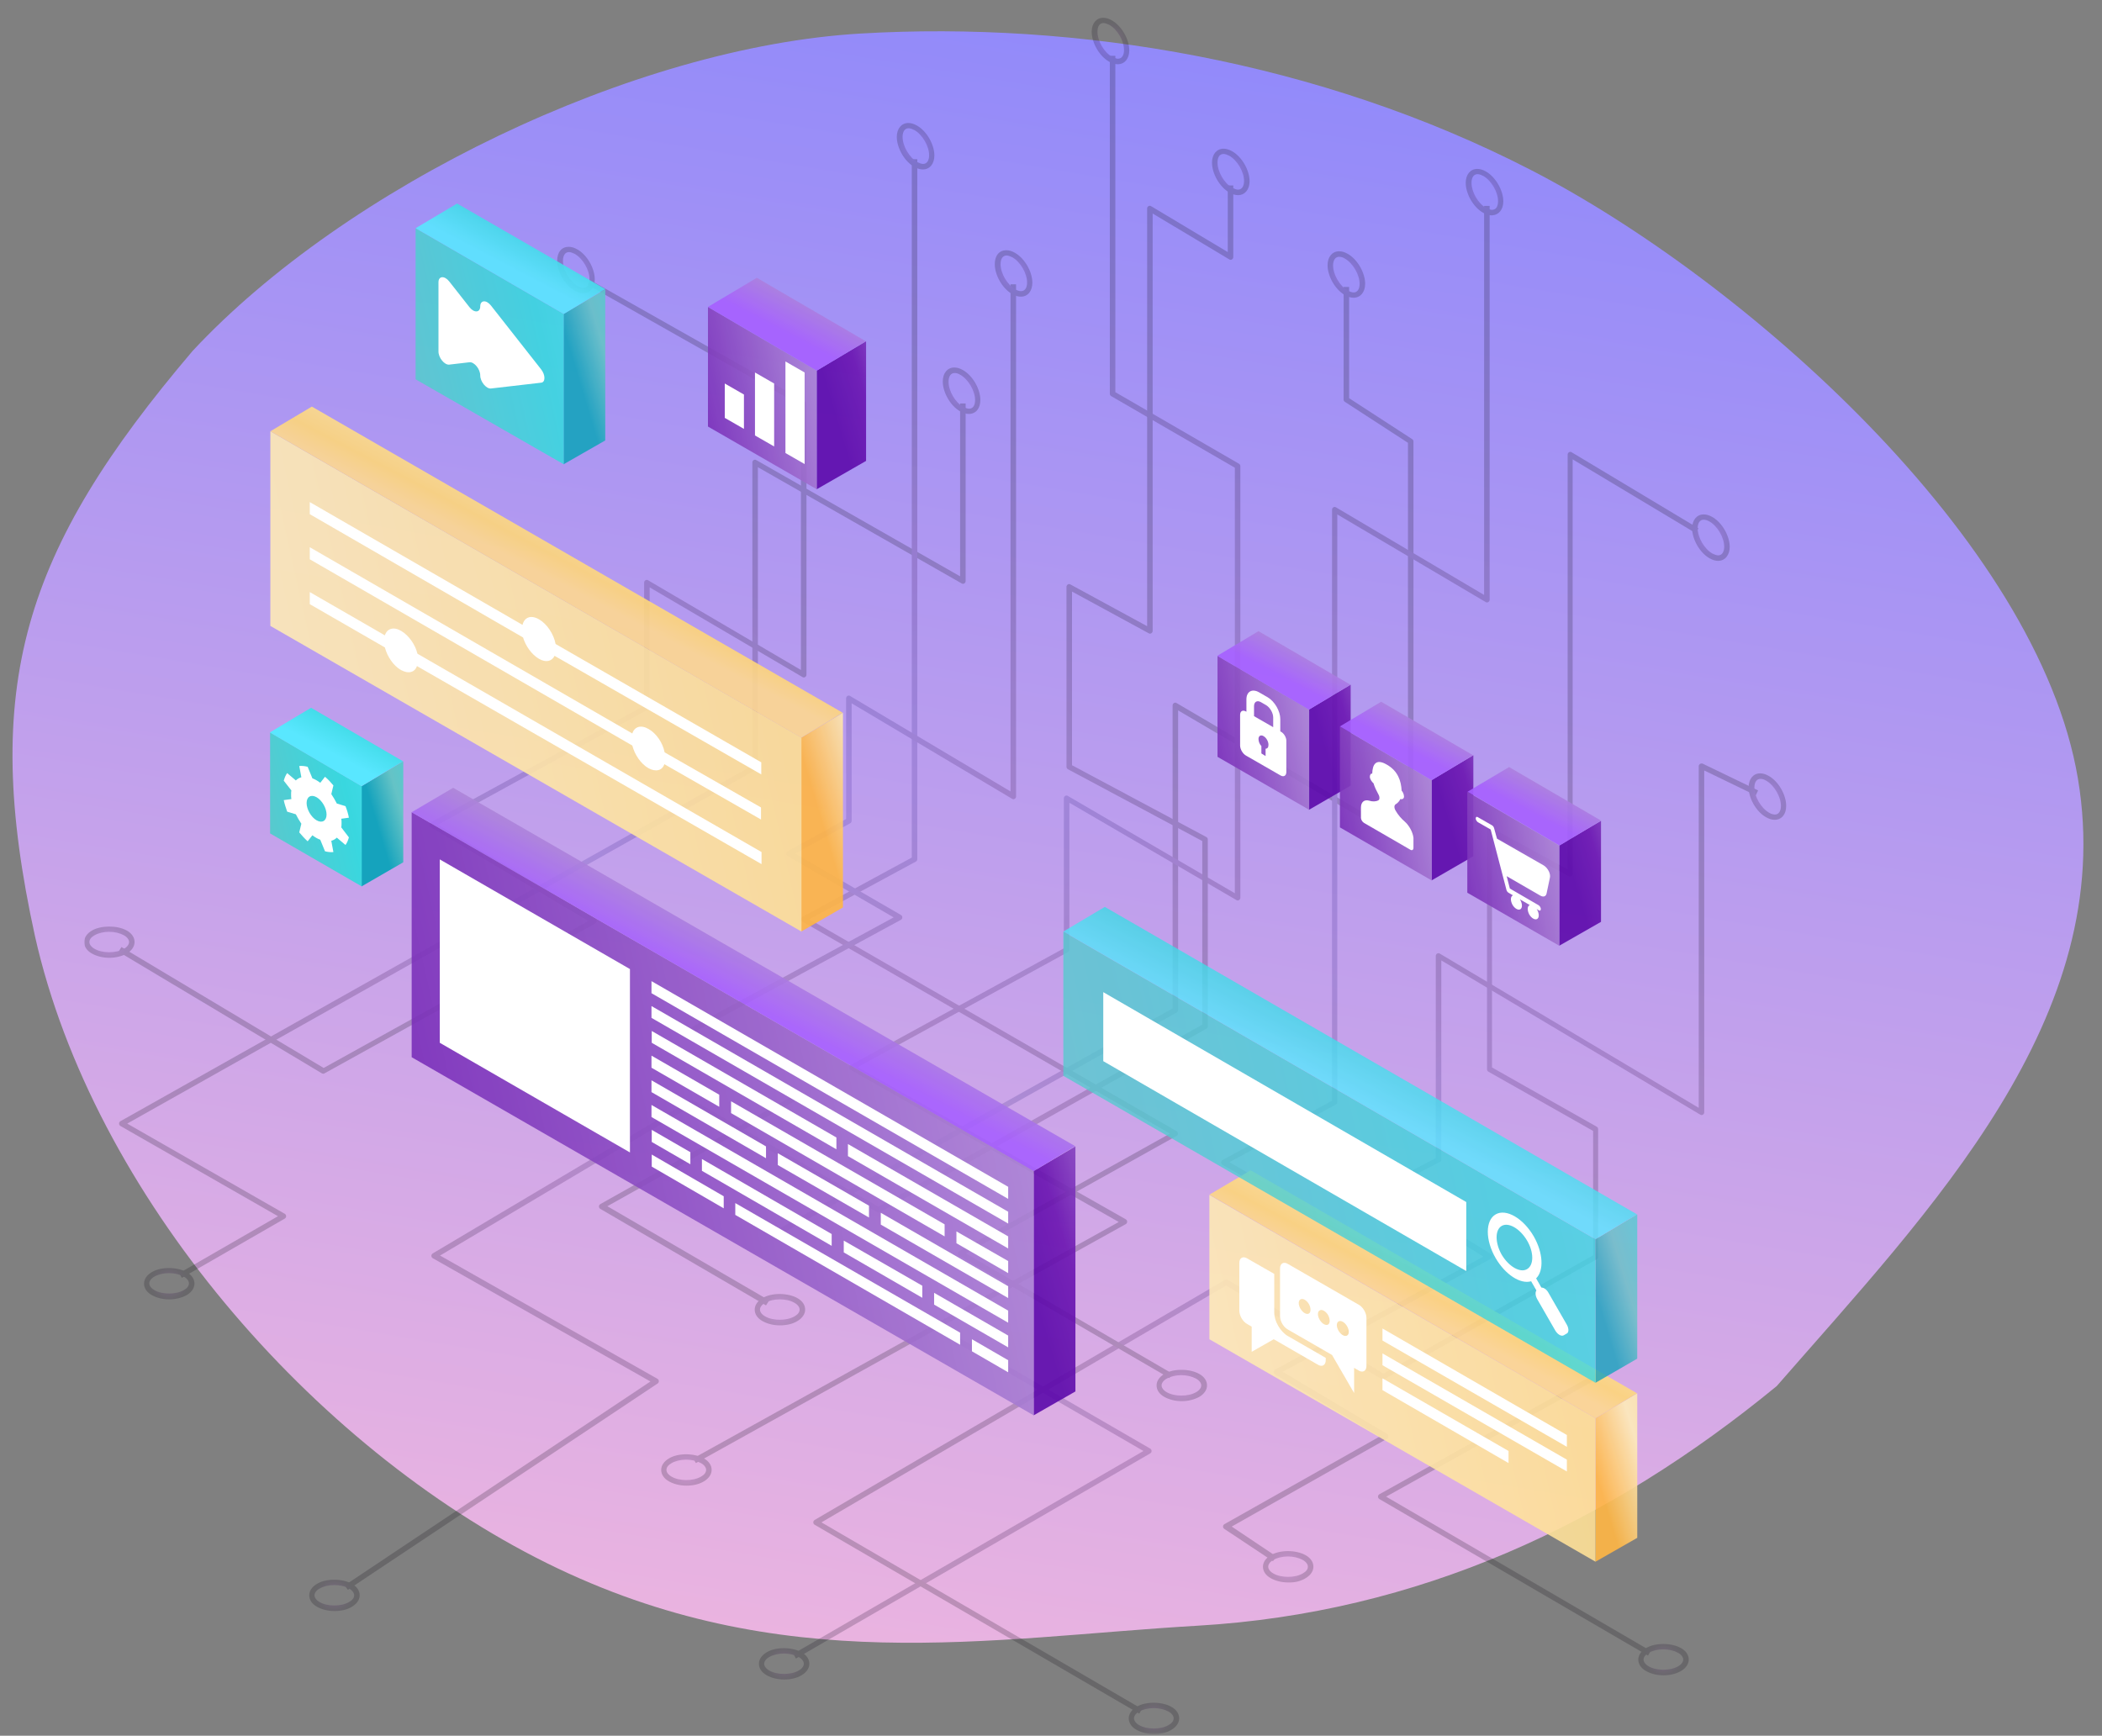 <svg width="827" height="683" viewBox="0 0 827 683" fill="none" xmlns="http://www.w3.org/2000/svg">
<rect x="0" y="0" width="827" height="683" fill="#808080" stroke="none"/>
<g clip-path="url(#clip0_2456_2256)">
<mask id="mask0_2456_2256" style="mask-type:luminance" maskUnits="userSpaceOnUse" x="0" y="0" width="827" height="683">
<path d="M827 0H0V683H827V0Z" fill="white"/>
</mask>
<g mask="url(#mask0_2456_2256)">
<path fill-rule="evenodd" clip-rule="evenodd" d="M75.782 138.087C135.872 73.584 249.062 18.435 338.632 13.193C423.74 8.212 519.105 23.982 602.53 67.009C685.954 110.036 801.752 212.256 817.532 306.401C833.312 400.547 759.259 476.307 699.042 545.393C632.852 599.789 557.852 634.653 471.172 639.703C389.227 644.473 307.269 660.691 215.132 615.068C122.995 569.445 36.64 470.03 13.774 368.437C-7.825 269.93 9.046 216.635 75.782 138.087Z" fill="url(#paint0_linear_2456_2256)"/>
<mask id="mask1_2456_2256" style="mask-type:luminance" maskUnits="userSpaceOnUse" x="33" y="0" width="691" height="699">
<path d="M724 0H33V699H724V0Z" fill="white"/>
</mask>
<g mask="url(#mask1_2456_2256)">
<mask id="mask2_2456_2256" style="mask-type:luminance" maskUnits="userSpaceOnUse" x="33" y="-44" width="671" height="727">
<path d="M703.865 -43.916H33V682.532H703.865V-43.916Z" fill="white"/>
</mask>
<g mask="url(#mask2_2456_2256)">
<g opacity="0.4">
<g opacity="0.5">
<path d="M313.155 652.613L312.121 650.755L449.874 570.957L304.268 486.617C303.958 486.41 303.752 486.1 303.752 485.687C303.752 485.274 303.959 484.965 304.269 484.757L461.346 396.805V277.572C461.346 277.159 461.553 276.85 461.863 276.642C462.016 276.541 462.196 276.487 462.38 276.487C462.564 276.487 462.743 276.541 462.897 276.642L553.94 330.117V174.237L529.138 158.133C528.828 157.927 528.622 157.617 528.622 157.203V112.92H530.792V156.69L555.592 172.794C555.902 173.001 556.109 173.31 556.109 173.724V332.081C556.109 332.493 555.902 332.801 555.592 333.009C555.439 333.11 555.259 333.164 555.075 333.164C554.892 333.164 554.712 333.11 554.559 333.009L463.516 279.535V397.425C463.516 397.838 463.31 398.148 463 398.355L307.06 485.688L452.562 570.028C452.872 570.235 453.079 570.545 453.079 570.958C453.079 571.371 452.872 571.68 452.562 571.888L313.157 652.614L313.155 652.613Z" fill="url(#paint1_radial_2456_2256)"/>
<path d="M448.22 674.292L320.492 599.965C320.182 599.758 319.975 599.449 319.975 599.035C319.975 598.623 320.182 598.313 320.492 598.107L481.91 503.65C482.22 503.443 482.632 503.443 483.046 503.65L544.326 540.504L626.791 493.946V445.014L585.561 421.684C585.251 421.478 585.043 421.168 585.043 420.754V326.61C585.043 326.197 585.25 325.887 585.56 325.68C585.713 325.579 585.893 325.525 586.076 325.525C586.259 325.525 586.439 325.579 586.592 325.68L616.768 342.094V178.884C616.768 178.472 616.974 178.164 617.284 177.956C617.438 177.855 617.617 177.801 617.801 177.801C617.985 177.801 618.164 177.855 618.318 177.956L668.231 207.893L667.095 209.753L618.732 180.743V343.85C618.732 344.263 618.526 344.573 618.216 344.78C618.063 344.881 617.883 344.935 617.699 344.935C617.516 344.935 617.336 344.881 617.183 344.78L587.009 328.366V420.036L628.241 443.366C628.551 443.572 628.758 443.882 628.758 444.296V494.568C628.758 494.981 628.551 495.291 628.241 495.498L544.639 542.674C544.486 542.775 544.306 542.829 544.122 542.829C543.939 542.829 543.759 542.775 543.606 542.674L482.429 505.822L323.182 599.04L449.255 672.438L448.222 674.296L448.22 674.292Z" fill="url(#paint2_radial_2456_2256)"/>
<path d="M648.39 651.477L542.673 589.847C542.363 589.642 542.156 589.332 542.156 588.919C542.156 588.505 542.363 588.195 542.673 587.989L625.553 541.741L480.979 458.331C480.669 458.124 480.461 457.814 480.461 457.401C480.461 456.988 480.668 456.678 480.978 456.471L524.07 433.141V200.561C524.07 200.148 524.276 199.838 524.586 199.631C524.739 199.53 524.919 199.476 525.103 199.476C525.287 199.476 525.467 199.53 525.62 199.631L583.903 234.111V81.02H586.073V235.97C586.073 236.383 585.867 236.693 585.557 236.9C585.404 237.001 585.224 237.056 585.04 237.056C584.856 237.056 584.676 237.001 584.523 236.9L526.135 202.42V433.66C526.135 434.072 525.929 434.38 525.619 434.588L483.663 457.298L628.235 540.813C628.545 541.02 628.752 541.329 628.752 541.743C628.752 542.155 628.545 542.465 628.235 542.671L545.357 588.921L649.42 649.621L648.387 651.478L648.39 651.477Z" fill="url(#paint3_radial_2456_2256)"/>
<path d="M273.782 575.705L272.749 573.847L440.159 480.837L334.649 420.961C334.339 420.756 334.132 420.446 334.132 420.033C334.132 419.62 334.338 419.311 334.648 419.103L418.558 373.166V314.118C418.558 313.705 418.766 313.395 419.076 313.188C419.229 313.086 419.409 313.032 419.593 313.032C419.777 313.032 419.957 313.086 420.11 313.188L485.834 351.488V184.044L437.161 155.862C436.851 155.655 436.644 155.345 436.644 154.932V21.97H438.814V154.314L487.487 182.496C487.797 182.703 488.003 183.012 488.003 183.426V353.24C488.003 353.654 487.796 353.964 487.486 354.17C487.333 354.271 487.153 354.325 486.969 354.325C486.785 354.325 486.605 354.271 486.452 354.17L420.728 315.872V373.682C420.728 374.094 420.521 374.404 420.211 374.61L337.436 419.93L442.946 479.803C443.256 480.01 443.462 480.319 443.462 480.733C443.462 481.145 443.256 481.455 442.946 481.663L273.778 575.705H273.782Z" fill="url(#paint4_radial_2456_2256)"/>
<path d="M500.82 614.314L481.702 601.616C481.392 601.41 481.186 601.1 481.186 600.686C481.186 600.274 481.392 599.966 481.702 599.758L542.776 565.278L501.646 540.813C501.336 540.606 501.13 540.297 501.13 539.883C501.13 539.471 501.337 539.161 501.647 538.955L583.595 494.462L542.673 469.067C542.363 468.86 542.156 468.551 542.156 468.137C542.156 467.725 542.363 467.415 542.776 467.209L564.891 455.749V376.157C564.891 375.745 565.099 375.435 565.409 375.227C565.562 375.126 565.742 375.072 565.926 375.072C566.109 375.072 566.289 375.126 566.442 375.227L668.336 435.929V301.522C668.336 301.109 668.543 300.799 668.853 300.592C669.163 300.386 669.577 300.386 669.887 300.49L691.692 311.02L690.762 312.98L670.506 303.174V437.684C670.506 438.097 670.3 438.407 669.99 438.614C669.836 438.715 669.657 438.768 669.473 438.768C669.289 438.768 669.11 438.715 668.956 438.614L567.063 377.914V456.266C567.063 456.679 566.857 457.092 566.443 457.196L545.466 468.138L586.596 493.43C586.906 493.636 587.112 493.946 587.112 494.36C587.112 494.772 586.904 495.08 586.594 495.288L504.646 539.781L545.776 564.247C546.086 564.454 546.292 564.764 546.292 565.177C546.292 565.589 546.085 565.899 545.775 566.107L484.598 600.687L502.166 612.457L500.822 614.315L500.82 614.314Z" fill="url(#paint5_radial_2456_2256)"/>
<path d="M71.546 502.824L70.512 500.966L109.368 478.564L47.364 443.054C47.054 442.846 46.848 442.537 46.848 442.124C46.848 441.711 47.054 441.401 47.364 441.194L296 301.215V181.98C296 181.567 296.207 181.257 296.517 181.05C296.67 180.949 296.85 180.895 297.034 180.895C297.217 180.895 297.397 180.949 297.55 181.05L377.742 226.783V158.753H379.912V228.641C379.912 229.055 379.706 229.364 379.396 229.571C379.242 229.672 379.063 229.725 378.879 229.725C378.695 229.725 378.516 229.672 378.362 229.571L298.172 183.839V301.833C298.172 302.246 297.964 302.556 297.654 302.763L50.05 442.123L112.055 477.633C112.365 477.841 112.572 478.151 112.572 478.563C112.572 478.976 112.365 479.286 112.055 479.493L71.545 502.823L71.546 502.824Z" fill="url(#paint6_radial_2456_2256)"/>
<path d="M136.857 625.566L135.617 623.811L255.904 543.601L170.236 495.081C169.926 494.876 169.719 494.566 169.719 494.153C169.719 493.74 169.925 493.431 170.235 493.223L271.611 432.937C271.921 432.73 272.334 432.73 272.748 432.937L345.602 474.849L473.02 403.206V330.944L420.11 302.659C419.8 302.452 419.593 302.142 419.593 301.729V230.913C419.593 230.5 419.8 230.19 420.11 229.983C420.263 229.882 420.443 229.828 420.626 229.828C420.81 229.828 420.99 229.882 421.143 229.983L451.318 246.397V82.052C451.318 81.639 451.525 81.329 451.835 81.122C451.988 81.021 452.168 80.967 452.351 80.967C452.535 80.967 452.715 81.021 452.868 81.122L483.044 99.188V72.968H485.214V101.15C485.214 101.562 485.007 101.872 484.697 102.08C484.543 102.181 484.364 102.235 484.18 102.235C483.996 102.235 483.816 102.181 483.663 102.08L453.49 84.012V248.254C453.49 248.666 453.284 248.976 452.974 249.184C452.82 249.285 452.641 249.338 452.457 249.338C452.273 249.338 452.094 249.285 451.94 249.184L421.765 232.769V301.109L474.675 329.394C474.985 329.6 475.192 329.91 475.192 330.324V403.824C475.192 404.236 474.985 404.546 474.675 404.754L346.225 477.014C346.071 477.115 345.891 477.169 345.707 477.169C345.524 477.169 345.344 477.115 345.19 477.014L272.335 435.104L173.129 494.048L258.694 542.566C259.004 542.772 259.21 543.082 259.21 543.496C259.21 543.908 259.005 544.218 258.695 544.424L136.857 625.564V625.566Z" fill="url(#paint7_radial_2456_2256)"/>
<path d="M460.104 542.258L377.432 494.152C377.122 493.946 376.916 493.636 376.916 493.222C376.916 492.81 377.122 492.5 377.432 492.294L460.312 446.046L315.738 362.636C315.428 362.429 315.222 362.119 315.222 361.706C315.222 361.293 315.428 360.983 315.738 360.776L358.728 337.446V62.645H360.898V338.067C360.898 338.48 360.691 338.79 360.381 338.997L318.426 361.707L462.896 445.117C463.206 445.325 463.412 445.634 463.412 446.047C463.412 446.46 463.206 446.77 462.896 446.977L380.018 493.224L461.036 540.401L460.106 542.259L460.104 542.258Z" fill="url(#paint8_radial_2456_2256)"/>
<path d="M127.246 422.51C127.039 422.51 126.833 422.406 126.729 422.406L46.639 374.506L47.777 372.649L127.347 420.237L231.515 362.427L169.511 325.471C169.201 325.264 168.994 324.955 168.994 324.541C168.994 324.129 169.201 323.819 169.511 323.613L253.423 277.675V229.26C253.423 228.847 253.63 228.537 253.94 228.33C254.093 228.228 254.273 228.174 254.457 228.174C254.641 228.174 254.821 228.228 254.974 228.33L315.118 263.636V159.58L231.206 112.092L232.239 110.234L316.771 158.03C317.081 158.237 317.287 158.546 317.287 158.96V265.494C317.287 265.907 317.081 266.217 316.771 266.424C316.618 266.525 316.438 266.579 316.254 266.579C316.07 266.579 315.89 266.525 315.737 266.424L255.593 231.118V278.192C255.593 278.605 255.387 278.914 255.077 279.122L172.197 324.542L234.202 361.5C234.512 361.706 234.719 362.016 234.719 362.43C234.719 362.842 234.512 363.15 234.202 363.358L127.762 422.303C127.555 422.406 127.452 422.509 127.245 422.509L127.246 422.51Z" fill="url(#paint9_radial_2456_2256)"/>
<path d="M301.374 513.663L236.166 475.673C235.856 475.467 235.65 475.158 235.65 474.745C235.65 474.332 235.856 474.022 236.166 473.815L310.88 431.8L269.752 407.335C269.442 407.128 269.235 406.818 269.235 406.405C269.235 405.993 269.442 405.683 269.752 405.475L351.597 360.985L309.951 336.827C309.641 336.621 309.436 336.311 309.436 335.897C309.436 335.485 309.642 335.177 309.952 334.969L332.895 322.271V274.784C332.895 274.371 333.101 274.062 333.411 273.854C333.565 273.753 333.744 273.7 333.928 273.7C334.111 273.7 334.291 273.753 334.444 273.854L397.584 311.431V111.886H399.754V313.394C399.754 313.807 399.548 314.116 399.238 314.324C399.085 314.425 398.905 314.478 398.722 314.478C398.538 314.478 398.358 314.425 398.205 314.324L335.065 276.747V322.994C335.065 323.407 334.857 323.717 334.547 323.924L312.742 335.898L354.492 360.054C354.802 360.261 355.009 360.571 355.009 360.984C355.009 361.396 354.803 361.706 354.493 361.914L272.545 406.404L313.675 430.871C313.985 431.079 314.191 431.389 314.191 431.801C314.191 432.214 313.984 432.524 313.674 432.731L238.961 474.643L302.618 511.703L301.378 513.663H301.374Z" fill="url(#paint10_radial_2456_2256)"/>
<path d="M363.068 66.67C362.035 66.67 360.898 66.36 359.658 65.638C355.834 63.47 352.838 58.205 352.838 53.87C352.838 50.566 354.698 48.398 357.384 48.398C358.418 48.398 359.554 48.708 360.794 49.431C364.618 51.6 367.614 56.864 367.614 61.201C367.614 64.401 365.858 66.67 363.068 66.67ZM357.488 50.463C356.041 50.463 355.111 51.702 355.111 53.87C355.111 57.483 357.799 62.025 360.899 63.78C361.726 64.193 362.552 64.503 363.172 64.503C364.62 64.503 365.55 63.263 365.55 61.096C365.55 57.483 362.863 52.941 359.763 51.186C358.937 50.773 358.111 50.463 357.491 50.463H357.488Z" fill="url(#paint11_radial_2456_2256)"/>
<path d="M229.45 115.396C228.416 115.396 227.28 115.086 226.04 114.363C222.216 112.195 219.22 106.931 219.22 102.595C219.22 99.188 220.976 97.123 223.766 97.123C224.799 97.123 225.936 97.433 227.176 98.156C231 100.324 233.996 105.589 233.996 109.924C233.996 113.124 232.241 115.396 229.45 115.396ZM223.87 99.188C222.422 99.188 221.492 100.428 221.492 102.595C221.492 106.208 224.179 110.75 227.279 112.505C228.105 112.918 228.932 113.228 229.552 113.228C230.999 113.228 231.929 111.988 231.929 109.821C231.929 106.209 229.242 101.667 226.142 99.911C225.315 99.499 224.488 99.189 223.868 99.189L223.87 99.188Z" fill="url(#paint12_radial_2456_2256)"/>
<path d="M401.614 116.738C400.58 116.738 399.444 116.428 398.204 115.705C394.38 113.538 391.384 108.273 391.384 103.937C391.384 100.53 393.14 98.466 395.93 98.466C396.963 98.466 398.1 98.776 399.34 99.498C403.164 101.666 406.16 106.931 406.16 111.268C406.16 114.468 404.404 116.738 401.614 116.738ZM396.034 100.53C394.587 100.53 393.657 101.77 393.657 103.937C393.657 107.55 396.343 112.092 399.444 113.847C400.27 114.363 401.097 114.57 401.717 114.57C403.164 114.57 404.094 113.33 404.094 111.163C404.094 107.55 401.407 103.008 398.307 101.253C397.48 100.84 396.653 100.53 396.033 100.53H396.034Z" fill="url(#paint13_radial_2456_2256)"/>
<path d="M439.746 25.274C438.713 25.274 437.576 24.964 436.336 24.242C432.512 22.074 429.516 16.809 429.516 12.474C429.516 9.17 431.376 7.002 434.063 7.002C435.096 7.002 436.233 7.312 437.473 8.035C441.296 10.203 444.293 15.467 444.293 19.803C444.293 23.003 442.536 25.274 439.746 25.274ZM434.166 9.067C432.616 9.067 431.789 10.306 431.789 12.474C431.789 16.087 434.372 20.629 437.575 22.384C438.402 22.797 439.229 23.107 439.849 23.107C441.295 23.107 442.225 21.867 442.225 19.7C442.225 16.087 439.642 11.545 436.438 9.79C435.611 9.377 434.784 9.067 434.164 9.067H434.166Z" fill="url(#paint14_radial_2456_2256)"/>
<path d="M487.076 76.787C486.042 76.787 484.906 76.477 483.666 75.755C479.842 73.587 476.846 68.322 476.846 63.986C476.846 60.683 478.706 58.516 481.392 58.516C482.426 58.516 483.562 58.825 484.802 59.548C488.626 61.715 491.622 66.98 491.622 71.316C491.622 74.619 489.762 76.787 487.076 76.787ZM481.392 60.58C479.842 60.58 479.015 61.818 479.015 63.986C479.015 67.6 481.702 72.142 484.802 73.896C485.629 74.31 486.456 74.619 487.076 74.619C488.523 74.619 489.453 73.379 489.453 71.212C489.453 67.599 486.766 63.056 483.666 61.302C482.839 60.888 482.012 60.579 481.392 60.579V60.58Z" fill="url(#paint15_radial_2456_2256)"/>
<path d="M381.153 162.882C380.119 162.882 378.983 162.572 377.743 161.85C373.919 159.682 370.923 154.417 370.923 150.082C370.923 146.778 372.783 144.61 375.469 144.61C376.501 144.61 377.639 144.92 378.879 145.643C382.702 147.811 385.699 153.075 385.699 157.411C385.699 160.715 383.942 162.883 381.152 162.883L381.153 162.882ZM375.573 146.778C374.125 146.778 373.195 148.018 373.195 150.185C373.195 153.798 375.779 158.34 378.982 160.095C379.809 160.508 380.636 160.818 381.256 160.818C382.806 160.818 383.633 159.578 383.633 157.411C383.633 153.799 380.946 149.257 377.846 147.501C377.019 146.986 376.296 146.779 375.572 146.779L375.573 146.778Z" fill="url(#paint16_radial_2456_2256)"/>
<path d="M532.546 117.15C531.512 117.15 530.376 116.84 529.136 116.12C525.312 113.95 522.316 108.686 522.316 104.35C522.316 101.047 524.176 98.879 526.862 98.879C527.895 98.878 529.032 99.188 530.272 99.91C534.096 102.08 537.092 107.344 537.092 111.68C537.092 114.983 535.232 117.15 532.546 117.15ZM526.862 101.047C525.415 101.047 524.485 102.287 524.485 104.453C524.485 108.067 527.172 112.609 530.272 114.363C531.099 114.777 531.926 115.086 532.546 115.086C533.992 115.086 534.922 113.846 534.922 111.68C534.922 108.067 532.236 103.524 529.135 101.77C528.47 101.3 527.676 101.047 526.862 101.047Z" fill="url(#paint17_radial_2456_2256)"/>
<path d="M586.902 84.736C585.869 84.736 584.732 84.426 583.492 83.703C579.669 81.536 576.672 76.271 576.672 71.935C576.672 68.632 578.532 66.464 581.219 66.464C582.251 66.464 583.389 66.774 584.629 67.496C588.451 69.664 591.449 74.929 591.449 79.265C591.449 82.465 589.691 84.633 586.901 84.735L586.902 84.736ZM581.322 68.529C579.875 68.528 578.945 69.766 578.945 71.934C578.945 75.547 581.529 80.089 584.732 81.844C585.559 82.257 586.386 82.567 587.006 82.567C588.556 82.567 589.382 81.328 589.382 79.16C589.382 75.548 586.696 71.006 583.595 69.251C582.769 68.839 582.045 68.529 581.322 68.529Z" fill="url(#paint18_radial_2456_2256)"/>
<path d="M675.98 220.692C674.948 220.692 673.81 220.382 672.57 219.66C668.748 217.492 665.75 212.227 665.75 207.89C665.75 204.588 667.61 202.42 670.298 202.42C671.331 202.42 672.468 202.73 673.708 203.452C677.532 205.62 680.528 210.885 680.528 215.222C680.528 218.422 678.668 220.692 675.981 220.692H675.98ZM670.298 204.485C668.851 204.485 667.921 205.723 667.921 207.891C667.921 211.505 670.609 216.048 673.709 217.801C674.536 218.215 675.362 218.525 675.982 218.525C677.43 218.525 678.36 217.285 678.36 215.118C678.36 211.505 675.673 206.963 672.573 205.208C671.851 204.795 671.023 204.486 670.301 204.486L670.298 204.485Z" fill="url(#paint19_radial_2456_2256)"/>
<path d="M698.2 322.582C697.166 322.582 696.03 322.272 694.79 321.549C690.966 319.379 687.97 314.116 687.97 309.779C687.97 306.476 689.83 304.309 692.516 304.309C693.549 304.309 694.686 304.619 695.926 305.341C699.75 307.509 702.746 312.774 702.746 317.109C702.746 320.413 700.99 322.581 698.199 322.581L698.2 322.582ZM692.62 306.477C691.172 306.477 690.242 307.717 690.242 309.884C690.242 313.497 692.929 318.039 696.029 319.794C696.855 320.31 697.682 320.517 698.302 320.517C699.749 320.517 700.679 319.277 700.679 317.11C700.679 313.497 697.992 308.955 694.892 307.2C694.065 306.684 693.238 306.477 692.618 306.477H692.62Z" fill="url(#paint20_radial_2456_2256)"/>
<path d="M654.487 659.22C651.903 659.22 649.527 658.6 647.667 657.568C645.599 656.432 644.567 654.781 644.567 653.026C644.567 651.271 645.703 649.619 647.667 648.483C651.387 646.316 657.587 646.419 661.307 648.483C663.374 649.619 664.407 651.271 664.407 653.026C664.407 654.781 663.27 656.432 661.307 657.568C659.447 658.6 657.07 659.22 654.487 659.22ZM654.383 649C652.213 649 650.146 649.516 648.7 650.342C647.356 651.064 646.633 652.097 646.633 653.026C646.633 653.956 647.356 654.986 648.7 655.71C651.696 657.465 657.173 657.465 660.17 655.71C661.514 654.987 662.237 653.955 662.237 653.026C662.237 652.096 661.514 651.064 660.17 650.342C658.62 649.516 656.553 649 654.383 649Z" fill="url(#paint21_radial_2456_2256)"/>
<path d="M506.814 622.676C504.23 622.676 501.854 622.056 499.994 621.024C497.926 619.888 496.894 618.237 496.894 616.482C496.894 614.727 498.03 613.075 499.994 611.939C503.714 609.771 509.914 609.874 513.634 611.939C515.701 613.074 516.734 614.726 516.734 616.481C516.734 618.236 515.598 619.887 513.634 621.023C511.774 622.158 509.397 622.778 506.814 622.675V622.676ZM506.71 612.456C504.54 612.456 502.473 612.972 501.027 613.798C499.683 614.52 498.96 615.553 498.96 616.482C498.96 617.412 499.683 618.442 501.027 619.166C504.024 620.921 509.501 620.921 512.497 619.166C513.841 618.443 514.564 617.514 514.564 616.482C514.564 615.552 513.841 614.52 512.497 613.798C510.947 612.972 508.881 612.456 506.71 612.456Z" fill="url(#paint22_radial_2456_2256)"/>
<path d="M464.96 551.343C462.378 551.343 460 550.723 458.14 549.691C456.074 548.557 455.04 546.905 455.04 545.151C455.04 543.395 456.177 541.744 458.14 540.608C461.758 538.44 468.06 538.543 471.782 540.608C473.848 541.744 474.882 543.395 474.882 545.15C474.882 546.904 473.745 548.556 471.782 549.69C469.818 550.724 467.442 551.343 464.962 551.343H464.96ZM464.754 541.123C462.584 541.123 460.518 541.639 459.071 542.465C457.728 543.188 457.005 544.22 457.005 545.149C457.005 546.077 457.728 547.109 459.072 547.832C462.07 549.587 467.547 549.587 470.544 547.832C471.887 547.11 472.61 546.077 472.61 545.148C472.61 544.218 471.887 543.186 470.544 542.463C468.994 541.637 466.927 541.121 464.756 541.121L464.754 541.123Z" fill="url(#paint23_radial_2456_2256)"/>
<path d="M454.007 682.344C451.424 682.344 449.047 681.724 447.187 680.692C445.12 679.557 444.087 677.905 444.087 676.15C444.087 674.395 445.223 672.743 447.187 671.608C450.804 669.44 457.107 669.543 460.827 671.608C462.894 672.743 463.927 674.395 463.927 676.15C463.927 677.905 462.791 679.557 460.827 680.692C458.967 681.828 456.591 682.344 454.007 682.344ZM453.904 672.124C451.734 672.124 449.667 672.64 448.22 673.466C446.877 674.189 446.153 675.221 446.153 676.15C446.153 677.08 446.877 678.112 448.22 678.834C451.217 680.589 456.694 680.589 459.69 678.834C461.034 678.112 461.758 677.182 461.758 676.15C461.758 675.22 461.034 674.19 459.691 673.466C458.141 672.64 456.075 672.124 453.905 672.124H453.904Z" fill="url(#paint24_radial_2456_2256)"/>
<path d="M308.504 660.87C305.921 660.87 303.544 660.252 301.684 659.22C299.617 658.084 298.584 656.432 298.584 654.677C298.584 652.922 299.72 651.271 301.684 650.135C305.301 647.967 311.604 648.071 315.324 650.135C317.392 651.271 318.424 652.922 318.424 654.677C318.424 656.432 317.288 658.084 315.324 659.22C313.464 660.355 310.984 660.87 308.504 660.87ZM308.401 650.65C306.231 650.65 304.165 651.168 302.718 651.993C301.375 652.716 300.652 653.748 300.652 654.677C300.652 655.607 301.376 656.639 302.719 657.361C305.716 659.117 311.193 659.117 314.189 657.361C315.534 656.641 316.257 655.608 316.257 654.678C316.257 653.748 315.534 652.718 314.19 651.994C312.64 651.169 310.573 650.652 308.403 650.652L308.401 650.65Z" fill="url(#paint25_radial_2456_2256)"/>
<path d="M270.062 584.583C267.478 584.583 265.102 583.963 263.242 582.933C261.175 581.796 260.142 580.143 260.142 578.389C260.142 576.633 261.278 574.982 263.242 573.846C266.858 571.678 273.162 571.782 276.882 573.846C278.949 574.982 279.982 576.633 279.982 578.388C279.982 580.142 278.846 581.794 276.882 582.93C275.022 584.065 272.645 584.58 270.062 584.58V584.583ZM269.959 574.363C267.789 574.363 265.721 574.879 264.274 575.705C262.931 576.428 262.207 577.357 262.207 578.389C262.207 579.317 262.931 580.349 264.274 581.072C267.271 582.827 272.748 582.827 275.744 581.072C277.088 580.35 277.811 579.422 277.811 578.388C277.811 577.458 277.088 576.426 275.745 575.703C274.195 574.877 272.128 574.361 269.958 574.361L269.959 574.363Z" fill="url(#paint26_radial_2456_2256)"/>
<path d="M131.586 633.928C129.003 633.928 126.626 633.308 124.766 632.276C122.699 631.141 121.666 629.489 121.666 627.734C121.666 625.979 122.803 624.327 124.766 623.192C128.486 621.024 134.686 621.127 138.406 623.192C140.474 624.327 141.506 625.979 141.506 627.734C141.506 629.489 140.37 631.141 138.406 632.276C136.546 633.412 134.17 633.928 131.586 633.928ZM131.483 623.708C129.313 623.708 127.246 624.224 125.799 625.05C124.455 625.773 123.732 626.805 123.732 627.734C123.732 628.664 124.455 629.696 125.798 630.418C128.794 632.173 134.271 632.173 137.268 630.418C138.612 629.696 139.335 628.766 139.335 627.734C139.335 626.804 138.612 625.774 137.268 625.05C135.718 624.12 133.651 623.708 131.481 623.708H131.483Z" fill="url(#paint27_radial_2456_2256)"/>
<path d="M306.85 521.51C304.268 521.51 301.89 520.89 300.03 519.857C297.964 518.722 296.93 517.07 296.93 515.315C296.93 513.56 298.067 511.909 300.03 510.773C303.648 508.605 309.95 508.708 313.672 510.773C315.738 511.909 316.772 513.56 316.772 515.315C316.772 517.07 315.635 518.722 313.672 519.857C311.812 520.993 309.435 521.509 306.852 521.509L306.85 521.51ZM306.748 511.29C304.578 511.29 302.511 511.805 301.064 512.63C299.721 513.354 298.997 514.386 298.997 515.315C298.997 516.245 299.721 517.277 301.064 517.999C304.061 519.753 309.538 519.753 312.534 517.999C313.878 517.276 314.602 516.346 314.602 515.314C314.602 514.384 313.878 513.354 312.535 512.63C310.985 511.702 308.918 511.29 306.748 511.29Z" fill="url(#paint28_radial_2456_2256)"/>
<path d="M66.586 511.29C64.002 511.29 61.626 510.67 59.766 509.637C57.698 508.502 56.665 506.85 56.665 505.095C56.665 503.34 57.802 501.688 59.765 500.553C63.382 498.385 69.685 498.488 73.405 500.553C75.473 501.688 76.506 503.34 76.506 505.095C76.506 506.85 75.37 508.502 73.406 509.637C71.546 510.669 69.066 511.289 66.586 511.289V511.29ZM66.482 500.966C64.312 500.966 62.245 501.482 60.798 502.308C59.455 503.03 58.732 504.063 58.732 504.992C58.732 505.922 59.455 506.952 60.799 507.676C63.794 509.431 69.271 509.431 72.269 507.676C73.612 506.953 74.335 506.024 74.335 504.992C74.335 504.062 73.612 503.03 72.268 502.308C70.718 501.482 68.65 500.966 66.48 500.966H66.482Z" fill="url(#paint29_radial_2456_2256)"/>
<path d="M43.024 376.88C40.441 376.88 38.064 376.262 36.204 375.23C34.137 374.094 33.104 372.442 33.104 370.687C33.104 368.932 34.24 367.281 36.204 366.145C39.821 364.081 46.124 364.081 49.844 366.145C51.911 367.281 52.944 368.932 52.944 370.687C52.944 372.442 51.808 374.094 49.844 375.23C47.984 376.262 45.504 376.88 43.024 376.88ZM42.921 366.66C40.751 366.66 38.685 367.177 37.238 368.003C35.895 368.726 35.171 369.655 35.171 370.687C35.171 371.617 35.895 372.649 37.238 373.371C40.235 375.127 45.712 375.127 48.708 373.371C50.052 372.651 50.776 371.617 50.776 370.688C50.776 369.758 50.052 368.728 48.709 368.004C47.159 367.178 45.092 366.662 42.922 366.662L42.921 366.66Z" fill="url(#paint30_radial_2456_2256)"/>
</g>
</g>
<g opacity="0.9">
<path d="M514.978 279.224V318.658L531.408 309.161V269.418L514.978 279.225V279.224Z" fill="url(#paint31_linear_2456_2256)"/>
<path d="M515.08 279.224V318.658L479.015 297.805V258.06L515.08 279.224Z" fill="url(#paint32_linear_2456_2256)"/>
<path d="M478.912 258.06L514.978 279.224L531.305 269.417L495.135 248.357L478.912 258.061V258.06Z" fill="url(#paint33_linear_2456_2256)"/>
</g>
<g opacity="0.9">
<path d="M563.238 306.993V346.428L579.668 336.93V297.186L563.238 306.993Z" fill="url(#paint34_linear_2456_2256)"/>
<path d="M563.237 306.993V346.428L527.172 325.575V285.83L563.237 306.993Z" fill="url(#paint35_linear_2456_2256)"/>
<path d="M527.172 285.83L563.237 306.993L579.565 297.186L543.395 276.126L527.172 285.831V285.83Z" fill="url(#paint36_linear_2456_2256)"/>
</g>
<g opacity="0.9">
<path d="M613.46 332.698V372.132L629.892 362.738V322.994L613.462 332.698H613.46Z" fill="url(#paint37_linear_2456_2256)"/>
<path d="M613.46 332.698V372.132L577.292 351.279V311.534L613.462 332.697L613.46 332.698Z" fill="url(#paint38_linear_2456_2256)"/>
<path d="M577.395 311.535L613.565 332.698L629.892 322.891L593.722 301.833L577.395 311.536V311.535Z" fill="url(#paint39_linear_2456_2256)"/>
</g>
<path d="M503.92 287.896L503.714 287.792V282.94C503.714 279.843 501.544 276.024 498.754 274.372L495.344 272.412C492.656 270.862 490.384 272.102 490.384 275.198V280.05L490.176 279.947C488.936 279.224 487.903 279.843 487.903 281.289V293.366C487.903 294.811 488.936 296.566 490.176 297.289L503.816 305.134C505.056 305.857 506.09 305.237 506.09 303.792V291.714C506.194 290.372 505.264 288.617 503.92 287.894V287.896ZM497.927 294.606V297.496L496.273 296.464V293.574C495.55 292.851 495.136 291.714 495.136 290.786C495.136 289.546 496.066 289.031 497.1 289.65C498.237 290.27 499.063 291.818 499.063 293.057C499.063 294.089 498.65 294.607 497.927 294.607V294.606ZM500.923 286.141L493.38 281.806V277.883C493.38 276.128 494.62 275.405 496.17 276.335L498.133 277.47C499.683 278.398 500.923 280.566 500.923 282.32V286.141Z" fill="white"/>
<path d="M552.697 323.303C551.353 322.168 550.01 320.619 549.08 318.968C548.46 317.935 548.46 316.903 549.08 316.49C549.899 316.012 550.549 315.29 550.94 314.426C551.56 314.632 552.387 314.322 552.387 313.496C552.387 312.671 551.973 311.638 551.457 311.122C551.25 307.302 550.01 303.38 545.67 300.902C541.33 298.322 539.986 300.799 539.883 304.412C539.366 304.309 538.953 304.825 538.953 305.652C538.953 306.58 539.779 307.716 540.399 308.232C540.812 309.677 541.535 311.122 542.258 312.464C542.878 313.496 542.878 314.632 542.258 314.942C541.224 315.458 539.984 315.458 538.64 315.045C536.78 314.529 535.437 315.561 535.437 317.832V321.755C535.437 322.478 535.953 323.407 536.677 323.82L554.864 334.35C555.484 334.762 556.104 334.453 556.104 333.627V329.704C555.897 327.536 554.451 324.852 552.694 323.304L552.697 323.303Z" fill="white"/>
<path d="M607.364 340.544L588.969 330.014L587.831 325.884C587.728 325.472 587.418 324.956 587.005 324.749L581.425 321.549C581.011 321.239 580.598 321.445 580.598 322.064C580.598 322.58 581.01 323.2 581.423 323.509L586.487 326.399L592.687 350.143C592.79 350.556 593.1 351.073 593.513 351.279L595.27 352.311C595.27 352.311 595.167 352.311 595.063 352.414C594.237 352.93 594.237 354.479 595.063 356.027C595.89 357.473 597.337 358.297 598.163 357.782C598.99 357.266 598.99 355.718 598.163 354.169C598.06 354.066 598.06 353.963 597.957 353.859L601.884 356.131C601.884 356.131 601.78 356.131 601.677 356.234C600.85 356.75 600.85 358.298 601.677 359.847C602.504 361.292 603.95 362.117 604.777 361.602C605.604 361.086 605.604 359.537 604.777 357.989C604.674 357.886 604.674 357.782 604.57 357.679L605.397 358.195C605.811 358.505 606.224 358.298 606.224 357.679C606.224 357.163 605.811 356.544 605.397 356.234L594.03 349.627L592.79 344.775L606.017 352.415C607.257 353.137 608.291 352.725 608.497 351.485L609.737 345.601C610.254 343.949 609.014 341.575 607.361 340.543L607.364 340.544Z" fill="white"/>
<g opacity="0.9">
<path d="M627.72 558.053V614.52L644.153 605.126V548.246L627.721 558.053H627.72Z" fill="url(#paint40_linear_2456_2256)"/>
<path d="M627.722 558.053V614.52L475.812 526.98V470.203L627.722 558.053Z" fill="url(#paint41_linear_2456_2256)"/>
<path d="M475.812 470.1L627.722 558.053L644.049 548.246L492.035 460.5L475.811 470.1H475.812Z" fill="url(#paint42_linear_2456_2256)"/>
</g>
<path d="M534.51 513.353L506.71 497.353C505.057 496.32 503.61 497.146 503.61 499.107V517.895C503.61 519.857 504.954 522.231 506.71 523.16L524.072 533.174L532.752 548.142V538.232L534.509 539.264C536.161 540.297 537.609 539.471 537.609 537.509V518.617C537.609 516.657 536.265 514.281 534.509 513.352L534.51 513.353ZM514.978 516.863C514.048 517.379 512.601 516.553 511.671 515.005C510.741 513.455 510.741 511.805 511.671 511.289C512.601 510.771 514.049 511.597 514.979 513.146C515.805 514.694 515.805 516.346 514.979 516.862L514.978 516.863ZM522.521 521.199C521.591 521.714 520.146 520.889 519.216 519.339C518.286 517.791 518.286 516.139 519.216 515.623C520.146 515.107 521.592 515.933 522.522 517.481C523.35 519.031 523.35 520.681 522.522 521.198L522.521 521.199ZM529.963 525.533C529.033 526.05 527.586 525.223 526.656 523.675C525.726 522.127 525.726 520.475 526.656 519.959C527.586 519.443 529.033 520.269 529.963 521.817C530.893 523.367 530.893 525.017 529.963 525.533ZM501.338 516.553V501.273L490.694 495.183C489.04 494.151 487.594 494.977 487.594 496.938V515.725C487.594 517.687 488.937 520.061 490.694 520.99L492.451 522.023V531.933L501.131 526.978L518.491 536.991C520.146 538.023 521.591 537.198 521.591 535.236V534.306L506.711 525.739C503.818 524.089 501.338 519.96 501.338 516.553Z" fill="white"/>
<path d="M543.913 522.748V527.496L616.457 569.306V564.66L543.913 522.748Z" fill="white"/>
<path d="M593.516 570.956L543.913 542.361V547.008L593.516 575.706V570.956Z" fill="white"/>
<path d="M543.913 537.2L616.457 579.008V574.363L543.913 532.553V537.2Z" fill="white"/>
<g opacity="0.8">
<path d="M627.722 487.648V544.116L644.152 534.619V477.839L627.722 487.647V487.648Z" fill="url(#paint43_linear_2456_2256)"/>
<path d="M627.722 487.648V544.116L418.355 423.336V366.558L627.722 487.648Z" fill="url(#paint44_linear_2456_2256)"/>
<path d="M418.355 366.558L627.722 487.648L644.049 477.841L434.68 356.855L418.353 366.559L418.355 366.558Z" fill="url(#paint45_linear_2456_2256)"/>
</g>
<path d="M616.354 521.096L609.224 508.708C608.5 507.366 607.364 506.643 606.434 506.643L604.367 503.03C607.467 500.037 607.157 493.017 603.437 486.513C599.303 479.39 592.587 475.467 588.452 477.843C584.319 480.216 584.319 487.958 588.452 495.081C592.276 501.586 598.166 505.406 602.402 504.167L604.47 507.78C603.953 508.502 604.057 509.844 604.78 511.186L611.91 523.573C612.84 525.123 614.287 525.948 615.217 525.431L616.457 524.711C617.284 524.297 617.284 522.644 616.354 521.096ZM600.75 499.416C598.063 500.966 593.62 498.386 590.83 493.739C588.142 488.989 588.142 483.931 590.83 482.383C593.516 480.833 597.96 483.415 600.75 488.061C603.54 492.706 603.54 497.868 600.75 499.416Z" fill="white"/>
<path d="M576.878 500.14L434.062 417.554V390.404L576.878 472.99V500.14Z" fill="white"/>
<g opacity="0.9">
<path d="M315.22 290.27V366.558L331.652 357.06V280.462L315.222 290.269L315.22 290.27Z" fill="url(#paint46_linear_2456_2256)"/>
<path d="M315.325 290.27V366.557L106.37 246.293V169.695L315.325 290.27Z" fill="url(#paint47_linear_2456_2256)"/>
<path d="M106.37 169.695L315.22 290.27L331.55 280.462L122.7 159.992L106.37 169.695Z" fill="url(#paint48_linear_2456_2256)"/>
</g>
<path d="M218.6 253.416C217.875 249.596 215.292 245.571 212.088 243.712C208.885 241.854 206.301 242.887 205.578 245.88L121.872 197.568V202.318L205.784 250.835C206.818 254.242 209.194 257.545 211.984 259.197C214.774 260.849 217.152 260.229 218.184 258.062L299.514 304.722V299.974L218.6 253.416Z" fill="white"/>
<path d="M157.835 248.255C154.838 246.5 152.255 247.325 151.428 250.01L121.872 232.977V237.725L151.428 254.758C152.358 258.372 154.838 261.985 157.731 263.636C160.729 265.288 163.209 264.566 164.036 262.088L299.618 340.028V335.278L164.243 257.236C163.416 253.726 160.833 250.01 157.836 248.256L157.835 248.255Z" fill="white"/>
<path d="M255.18 286.863C252.184 285.108 249.6 285.933 248.774 288.618L121.872 215.323V220.073L248.774 293.366C249.704 296.979 252.184 300.593 255.078 302.244C258.075 303.896 260.555 303.174 261.381 300.696L299.411 322.478V317.728L261.486 296.05C260.762 292.334 258.282 288.618 255.182 286.863H255.18Z" fill="white"/>
<g opacity="0.9">
<path d="M321.318 145.85V192.51L340.746 181.36V134.287L321.318 145.849V145.85Z" fill="url(#paint49_linear_2456_2256)"/>
<path d="M321.32 145.848V192.508L278.536 167.838V120.763L321.319 145.848H321.32Z" fill="url(#paint50_linear_2456_2256)"/>
<path d="M278.536 120.763L321.319 145.849L340.642 134.286L297.756 109.304L278.536 120.763Z" fill="url(#paint51_linear_2456_2256)"/>
</g>
<path d="M285.15 164.43L292.693 168.766V155.243L285.15 150.907V164.431V164.43ZM297.034 171.347L304.577 175.683V150.907L297.034 146.572V171.347ZM309.021 142.237V178.264L316.566 182.599V146.57L309.022 142.234L309.021 142.237Z" fill="white"/>
<g opacity="0.9">
<path d="M221.7 123.55V182.703L238.13 173.309V113.846L221.7 123.55Z" fill="url(#paint52_linear_2456_2256)"/>
<path d="M221.802 123.55V182.702L163.518 149.255V89.794L221.802 123.55Z" fill="url(#paint53_linear_2456_2256)"/>
<path d="M163.518 89.794L221.802 123.551L238.13 113.745L179.846 80.091L163.518 89.794Z" fill="url(#paint54_linear_2456_2256)"/>
</g>
<path d="M212.812 145.23L193.177 120.247C191.317 117.873 188.94 118.079 188.94 120.557C188.94 123.034 186.563 123.241 184.703 120.867L176.746 110.75C174.886 108.376 172.509 108.582 172.509 111.06V138.313C172.509 140.79 174.885 143.681 176.745 143.473L184.702 142.545C186.562 142.339 188.939 145.229 188.939 147.707C188.939 150.184 191.316 153.075 193.176 152.867L212.811 150.597C214.671 150.494 214.671 147.5 212.811 145.229L212.812 145.23Z" fill="white"/>
<path d="M142.23 309.368V348.802L158.66 339.305V299.56L142.23 309.368Z" fill="url(#paint55_linear_2456_2256)"/>
<path d="M142.334 309.368V348.802L106.268 327.949V288.204L142.334 309.367V309.368Z" fill="url(#paint56_linear_2456_2256)"/>
<path d="M106.165 288.205L142.23 309.368L158.558 299.561L122.388 278.501L106.165 288.206V288.205Z" fill="url(#paint57_linear_2456_2256)"/>
<path d="M134.377 323.924C134.377 323.304 134.377 322.684 134.273 322.169L137.27 321.755C136.966 320.202 136.516 318.681 135.927 317.213L132.517 316.18C131.872 314.898 131.147 313.657 130.347 312.465L131.173 309.058C130.14 307.818 129.003 306.581 127.866 305.652L126.006 308.026C125.489 307.613 124.973 307.303 124.456 306.994C123.939 306.684 123.422 306.477 122.906 306.271L121.046 301.731C119.909 301.421 118.772 301.317 117.739 301.421L118.565 305.859C117.738 306.065 117.015 306.479 116.395 307.099L112.985 304.207C112.365 305.033 111.951 306.067 111.641 307.201L114.638 311.021C114.533 311.537 114.533 312.053 114.533 312.671C114.533 313.291 114.533 313.911 114.637 314.427L111.639 314.84C111.949 316.388 112.465 317.833 112.982 319.38L116.392 320.414C117.038 321.696 117.762 322.937 118.562 324.13L117.736 327.537C118.768 328.775 119.906 330.014 121.042 331.047L122.902 328.672C123.418 329.085 123.935 329.395 124.452 329.705C124.969 330.015 125.485 330.221 126.002 330.427L127.862 334.969C128.999 335.279 130.136 335.381 131.169 335.279L130.342 330.839C131.166 330.634 131.917 330.205 132.512 329.599L135.922 332.491C136.542 331.665 136.956 330.633 137.266 329.497L134.269 325.574C134.373 325.058 134.373 324.542 134.373 323.924H134.377ZM124.559 322.788C122.389 321.548 120.631 318.452 120.631 315.975C120.631 313.497 122.388 312.465 124.558 313.705C126.728 314.942 128.484 318.039 128.484 320.517C128.484 322.994 126.727 324.027 124.557 322.787L124.559 322.788Z" fill="white"/>
<g opacity="0.9">
<path d="M406.677 460.808V556.918L423.107 547.523V451.103L406.677 460.808Z" fill="url(#paint58_linear_2456_2256)"/>
<path d="M406.677 460.808V556.918L161.967 416.006V319.586L406.677 460.808Z" fill="url(#paint59_linear_2456_2256)"/>
<path d="M161.968 319.587L406.678 460.807L423.005 451.001L178.295 309.988L161.968 319.588V319.587Z" fill="url(#paint60_linear_2456_2256)"/>
</g>
<path d="M377.742 529.147V524.4L289.282 473.402V478.048L377.742 529.148V529.147Z" fill="white"/>
<path d="M256.318 386.07V390.818L396.653 471.751V467.003L256.318 386.07Z" fill="white"/>
<path d="M301.374 451.105L256.318 425.09V429.736L301.374 455.75V451.105Z" fill="white"/>
<path d="M331.963 488.165V492.81L362.861 510.67V505.92L331.963 488.165Z" fill="white"/>
<path d="M329.07 447.595L256.42 405.683V410.328L329.07 452.24V447.595Z" fill="white"/>
<path d="M282.98 430.768L256.318 415.386V420.136L282.978 435.516V430.768H282.98Z" fill="white"/>
<path d="M276.16 460.705L327.21 490.23V485.584L276.16 456.06V460.705Z" fill="white"/>
<path d="M287.63 433.35V437.995L371.645 486.513V481.765L287.63 433.35Z" fill="white"/>
<path d="M306.024 453.79V458.434L341.884 479.08V474.435L306.024 453.789V453.79Z" fill="white"/>
<path d="M271.612 453.376L256.422 444.601V449.351L271.612 458.125V453.377V453.376Z" fill="white"/>
<path d="M333.616 454.924L396.653 491.261V486.514L333.616 450.176V454.926V454.924Z" fill="white"/>
<path d="M376.295 489.197L396.653 500.967V496.217L376.295 484.552V489.197Z" fill="white"/>
<path d="M256.318 400.52L396.653 481.455V476.81L256.318 395.876V400.521V400.52Z" fill="white"/>
<path d="M173.026 410.328L247.844 453.478V381.32L173.026 338.17V410.328Z" fill="white"/>
<path d="M346.533 481.868L396.653 510.772V506.127L346.533 477.222V481.868Z" fill="white"/>
<path d="M284.736 470.72L256.421 454.305V459.053L284.737 475.467V470.719L284.736 470.72Z" fill="white"/>
<path d="M382.392 531.728L396.652 539.988V535.238L382.392 526.978V531.728Z" fill="white"/>
<path d="M367.51 513.353L396.653 530.18V525.534L367.511 508.708L367.51 513.353Z" fill="white"/>
<path d="M256.318 439.543L396.653 520.476V515.728L256.318 434.794V439.544V439.543Z" fill="white"/>
</g>
</g>
</g>
</g>
<defs>
<linearGradient id="paint0_linear_2456_2256" x1="525.571" y1="783.888" x2="669.106" y2="-71.311" gradientUnits="userSpaceOnUse">
<stop stop-color="#F8BADC"/>
<stop offset="1" stop-color="#8182FF"/>
</linearGradient>
<radialGradient id="paint1_radial_2456_2256" cx="0" cy="0" r="1" gradientUnits="userSpaceOnUse" gradientTransform="translate(386.963 475.33) scale(216.546 216.319)">
<stop stop-color="#522FB4"/>
<stop offset="0.24" stop-color="#301F7C"/>
<stop offset="0.49" stop-color="#340B4A"/>
<stop offset="0.71" stop-color="#180627"/>
<stop offset="0.89" stop-color="#0A0315"/>
<stop offset="1" stop-color="#08040F"/>
</radialGradient>
<radialGradient id="paint2_radial_2456_2256" cx="0" cy="0" r="1" gradientUnits="userSpaceOnUse" gradientTransform="translate(494.073 426.039) scale(214.59 214.365)">
<stop stop-color="#522FB4"/>
<stop offset="0.24" stop-color="#301F7C"/>
<stop offset="0.49" stop-color="#340B4A"/>
<stop offset="0.71" stop-color="#180627"/>
<stop offset="0.89" stop-color="#0A0315"/>
<stop offset="1" stop-color="#08040F"/>
</radialGradient>
<radialGradient id="paint3_radial_2456_2256" cx="0" cy="0" r="1" gradientUnits="userSpaceOnUse" gradientTransform="translate(564.91 366.197) scale(210.558 210.337)">
<stop stop-color="#522FB4"/>
<stop offset="0.24" stop-color="#301F7C"/>
<stop offset="0.49" stop-color="#340B4A"/>
<stop offset="0.71" stop-color="#180627"/>
<stop offset="0.89" stop-color="#0A0315"/>
<stop offset="1" stop-color="#08040F"/>
</radialGradient>
<radialGradient id="paint4_radial_2456_2256" cx="0" cy="0" r="1" gradientUnits="userSpaceOnUse" gradientTransform="translate(380.456 298.881) scale(210.26 210.039)">
<stop stop-color="#522FB4"/>
<stop offset="0.24" stop-color="#301F7C"/>
<stop offset="0.49" stop-color="#340B4A"/>
<stop offset="0.71" stop-color="#180627"/>
<stop offset="0.89" stop-color="#0A0315"/>
<stop offset="1" stop-color="#08040F"/>
</radialGradient>
<radialGradient id="paint5_radial_2456_2256" cx="0" cy="0" r="1" gradientUnits="userSpaceOnUse" gradientTransform="translate(586.555 457.366) scale(133.699 133.559)">
<stop stop-color="#522FB4"/>
<stop offset="0.24" stop-color="#301F7C"/>
<stop offset="0.49" stop-color="#340B4A"/>
<stop offset="0.71" stop-color="#180627"/>
<stop offset="0.89" stop-color="#0A0315"/>
<stop offset="1" stop-color="#08040F"/>
</radialGradient>
<radialGradient id="paint6_radial_2456_2256" cx="0" cy="0" r="1" gradientUnits="userSpaceOnUse" gradientTransform="translate(213.368 330.778) scale(169.405 169.228)">
<stop stop-color="#522FB4"/>
<stop offset="0.24" stop-color="#301F7C"/>
<stop offset="0.49" stop-color="#340B4A"/>
<stop offset="0.71" stop-color="#180627"/>
<stop offset="0.89" stop-color="#0A0315"/>
<stop offset="1" stop-color="#08040F"/>
</radialGradient>
<radialGradient id="paint7_radial_2456_2256" cx="0" cy="0" r="1" gradientUnits="userSpaceOnUse" gradientTransform="translate(300.466 384.359) scale(231.732 231.489)">
<stop stop-color="#522FB4"/>
<stop offset="0.24" stop-color="#301F7C"/>
<stop offset="0.49" stop-color="#340B4A"/>
<stop offset="0.71" stop-color="#180627"/>
<stop offset="0.89" stop-color="#0A0315"/>
<stop offset="1" stop-color="#08040F"/>
</radialGradient>
<radialGradient id="paint8_radial_2456_2256" cx="0" cy="0" r="1" gradientUnits="userSpaceOnUse" gradientTransform="translate(389.282 302.459) scale(177.692 177.506)">
<stop stop-color="#522FB4"/>
<stop offset="0.24" stop-color="#301F7C"/>
<stop offset="0.49" stop-color="#340B4A"/>
<stop offset="0.71" stop-color="#180627"/>
<stop offset="0.89" stop-color="#0A0315"/>
<stop offset="1" stop-color="#08040F"/>
</radialGradient>
<radialGradient id="paint9_radial_2456_2256" cx="0" cy="0" r="1" gradientUnits="userSpaceOnUse" gradientTransform="translate(181.902 266.372) scale(146.17 146.017)">
<stop stop-color="#522FB4"/>
<stop offset="0.24" stop-color="#301F7C"/>
<stop offset="0.49" stop-color="#340B4A"/>
<stop offset="0.71" stop-color="#180627"/>
<stop offset="0.89" stop-color="#0A0315"/>
<stop offset="1" stop-color="#08040F"/>
</radialGradient>
<radialGradient id="paint10_radial_2456_2256" cx="0" cy="0" r="1" gradientUnits="userSpaceOnUse" gradientTransform="translate(317.708 312.784) scale(153.577 153.416)">
<stop stop-color="#522FB4"/>
<stop offset="0.24" stop-color="#301F7C"/>
<stop offset="0.49" stop-color="#340B4A"/>
<stop offset="0.71" stop-color="#180627"/>
<stop offset="0.89" stop-color="#0A0315"/>
<stop offset="1" stop-color="#08040F"/>
</radialGradient>
<radialGradient id="paint11_radial_2456_2256" cx="0" cy="0" r="1" gradientUnits="userSpaceOnUse" gradientTransform="translate(360.276 57.475) scale(8.313 8.304)">
<stop stop-color="#522FB4"/>
<stop offset="0.24" stop-color="#301F7C"/>
<stop offset="0.49" stop-color="#340B4A"/>
<stop offset="0.71" stop-color="#180627"/>
<stop offset="0.89" stop-color="#0A0315"/>
<stop offset="1" stop-color="#08040F"/>
</radialGradient>
<radialGradient id="paint12_radial_2456_2256" cx="0" cy="0" r="1" gradientUnits="userSpaceOnUse" gradientTransform="translate(226.678 106.206) scale(8.313 8.304)">
<stop stop-color="#522FB4"/>
<stop offset="0.24" stop-color="#301F7C"/>
<stop offset="0.49" stop-color="#340B4A"/>
<stop offset="0.71" stop-color="#180627"/>
<stop offset="0.89" stop-color="#0A0315"/>
<stop offset="1" stop-color="#08040F"/>
</radialGradient>
<radialGradient id="paint13_radial_2456_2256" cx="0" cy="0" r="1" gradientUnits="userSpaceOnUse" gradientTransform="translate(398.831 107.565) scale(8.313 8.304)">
<stop stop-color="#522FB4"/>
<stop offset="0.24" stop-color="#301F7C"/>
<stop offset="0.49" stop-color="#340B4A"/>
<stop offset="0.71" stop-color="#180627"/>
<stop offset="0.89" stop-color="#0A0315"/>
<stop offset="1" stop-color="#08040F"/>
</radialGradient>
<radialGradient id="paint14_radial_2456_2256" cx="0" cy="0" r="1" gradientUnits="userSpaceOnUse" gradientTransform="translate(436.974 16.104) scale(8.321 8.313)">
<stop stop-color="#522FB4"/>
<stop offset="0.24" stop-color="#301F7C"/>
<stop offset="0.49" stop-color="#340B4A"/>
<stop offset="0.71" stop-color="#180627"/>
<stop offset="0.89" stop-color="#0A0315"/>
<stop offset="1" stop-color="#08040F"/>
</radialGradient>
<radialGradient id="paint15_radial_2456_2256" cx="0" cy="0" r="1" gradientUnits="userSpaceOnUse" gradientTransform="translate(484.205 67.581) scale(8.316 8.308)">
<stop stop-color="#522FB4"/>
<stop offset="0.24" stop-color="#301F7C"/>
<stop offset="0.49" stop-color="#340B4A"/>
<stop offset="0.71" stop-color="#180627"/>
<stop offset="0.89" stop-color="#0A0315"/>
<stop offset="1" stop-color="#08040F"/>
</radialGradient>
<radialGradient id="paint16_radial_2456_2256" cx="0" cy="0" r="1" gradientUnits="userSpaceOnUse" gradientTransform="translate(378.38 153.755) scale(8.321 8.313)">
<stop stop-color="#522FB4"/>
<stop offset="0.24" stop-color="#301F7C"/>
<stop offset="0.49" stop-color="#340B4A"/>
<stop offset="0.71" stop-color="#180627"/>
<stop offset="0.89" stop-color="#0A0315"/>
<stop offset="1" stop-color="#08040F"/>
</radialGradient>
<radialGradient id="paint17_radial_2456_2256" cx="0" cy="0" r="1" gradientUnits="userSpaceOnUse" gradientTransform="translate(529.718 108.006) scale(8.31 8.301)">
<stop stop-color="#522FB4"/>
<stop offset="0.24" stop-color="#301F7C"/>
<stop offset="0.49" stop-color="#340B4A"/>
<stop offset="0.71" stop-color="#180627"/>
<stop offset="0.89" stop-color="#0A0315"/>
<stop offset="1" stop-color="#08040F"/>
</radialGradient>
<radialGradient id="paint18_radial_2456_2256" cx="0" cy="0" r="1" gradientUnits="userSpaceOnUse" gradientTransform="translate(584.131 75.523) scale(8.321 8.313)">
<stop stop-color="#522FB4"/>
<stop offset="0.24" stop-color="#301F7C"/>
<stop offset="0.49" stop-color="#340B4A"/>
<stop offset="0.71" stop-color="#180627"/>
<stop offset="0.89" stop-color="#0A0315"/>
<stop offset="1" stop-color="#08040F"/>
</radialGradient>
<radialGradient id="paint19_radial_2456_2256" cx="0" cy="0" r="1" gradientUnits="userSpaceOnUse" gradientTransform="translate(673.17 211.481) scale(8.311 8.302)">
<stop stop-color="#522FB4"/>
<stop offset="0.24" stop-color="#301F7C"/>
<stop offset="0.49" stop-color="#340B4A"/>
<stop offset="0.71" stop-color="#180627"/>
<stop offset="0.89" stop-color="#0A0315"/>
<stop offset="1" stop-color="#08040F"/>
</radialGradient>
<radialGradient id="paint20_radial_2456_2256" cx="0" cy="0" r="1" gradientUnits="userSpaceOnUse" gradientTransform="translate(695.42 313.465) scale(8.321 8.313)">
<stop stop-color="#522FB4"/>
<stop offset="0.24" stop-color="#301F7C"/>
<stop offset="0.49" stop-color="#340B4A"/>
<stop offset="0.71" stop-color="#180627"/>
<stop offset="0.89" stop-color="#0A0315"/>
<stop offset="1" stop-color="#08040F"/>
</radialGradient>
<radialGradient id="paint21_radial_2456_2256" cx="0" cy="0" r="1" gradientUnits="userSpaceOnUse" gradientTransform="translate(654.475 653.092) scale(8.277 8.269)">
<stop stop-color="#522FB4"/>
<stop offset="0.24" stop-color="#301F7C"/>
<stop offset="0.49" stop-color="#340B4A"/>
<stop offset="0.71" stop-color="#180627"/>
<stop offset="0.89" stop-color="#0A0315"/>
<stop offset="1" stop-color="#08040F"/>
</radialGradient>
<radialGradient id="paint22_radial_2456_2256" cx="0" cy="0" r="1" gradientUnits="userSpaceOnUse" gradientTransform="translate(506.751 616.577) scale(8.274 8.265)">
<stop stop-color="#522FB4"/>
<stop offset="0.24" stop-color="#301F7C"/>
<stop offset="0.49" stop-color="#340B4A"/>
<stop offset="0.71" stop-color="#180627"/>
<stop offset="0.89" stop-color="#0A0315"/>
<stop offset="1" stop-color="#08040F"/>
</radialGradient>
<radialGradient id="paint23_radial_2456_2256" cx="0" cy="0" r="1" gradientUnits="userSpaceOnUse" gradientTransform="translate(464.851 545.21) scale(8.277 8.269)">
<stop stop-color="#522FB4"/>
<stop offset="0.24" stop-color="#301F7C"/>
<stop offset="0.49" stop-color="#340B4A"/>
<stop offset="0.71" stop-color="#180627"/>
<stop offset="0.89" stop-color="#0A0315"/>
<stop offset="1" stop-color="#08040F"/>
</radialGradient>
<radialGradient id="paint24_radial_2456_2256" cx="0" cy="0" r="1" gradientUnits="userSpaceOnUse" gradientTransform="translate(453.996 676.245) scale(8.277 8.268)">
<stop stop-color="#522FB4"/>
<stop offset="0.24" stop-color="#301F7C"/>
<stop offset="0.49" stop-color="#340B4A"/>
<stop offset="0.71" stop-color="#180627"/>
<stop offset="0.89" stop-color="#0A0315"/>
<stop offset="1" stop-color="#08040F"/>
</radialGradient>
<radialGradient id="paint25_radial_2456_2256" cx="0" cy="0" r="1" gradientUnits="userSpaceOnUse" gradientTransform="translate(308.423 654.787) scale(8.277 8.268)">
<stop stop-color="#522FB4"/>
<stop offset="0.24" stop-color="#301F7C"/>
<stop offset="0.49" stop-color="#340B4A"/>
<stop offset="0.71" stop-color="#180627"/>
<stop offset="0.89" stop-color="#0A0315"/>
<stop offset="1" stop-color="#08040F"/>
</radialGradient>
<radialGradient id="paint26_radial_2456_2256" cx="0" cy="0" r="1" gradientUnits="userSpaceOnUse" gradientTransform="translate(270.032 578.495) scale(8.277 8.268)">
<stop stop-color="#522FB4"/>
<stop offset="0.24" stop-color="#301F7C"/>
<stop offset="0.49" stop-color="#340B4A"/>
<stop offset="0.71" stop-color="#180627"/>
<stop offset="0.89" stop-color="#0A0315"/>
<stop offset="1" stop-color="#08040F"/>
</radialGradient>
<radialGradient id="paint27_radial_2456_2256" cx="0" cy="0" r="1" gradientUnits="userSpaceOnUse" gradientTransform="translate(131.521 627.802) scale(8.277 8.268)">
<stop stop-color="#522FB4"/>
<stop offset="0.24" stop-color="#301F7C"/>
<stop offset="0.49" stop-color="#340B4A"/>
<stop offset="0.71" stop-color="#180627"/>
<stop offset="0.89" stop-color="#0A0315"/>
<stop offset="1" stop-color="#08040F"/>
</radialGradient>
<radialGradient id="paint28_radial_2456_2256" cx="0" cy="0" r="1" gradientUnits="userSpaceOnUse" gradientTransform="translate(306.81 515.362) scale(8.267 8.259)">
<stop stop-color="#522FB4"/>
<stop offset="0.24" stop-color="#301F7C"/>
<stop offset="0.49" stop-color="#340B4A"/>
<stop offset="0.71" stop-color="#180627"/>
<stop offset="0.89" stop-color="#0A0315"/>
<stop offset="1" stop-color="#08040F"/>
</radialGradient>
<radialGradient id="paint29_radial_2456_2256" cx="0" cy="0" r="1" gradientUnits="userSpaceOnUse" gradientTransform="translate(66.507 505.099) scale(8.268 8.26)">
<stop stop-color="#522FB4"/>
<stop offset="0.24" stop-color="#301F7C"/>
<stop offset="0.49" stop-color="#340B4A"/>
<stop offset="0.71" stop-color="#180627"/>
<stop offset="0.89" stop-color="#0A0315"/>
<stop offset="1" stop-color="#08040F"/>
</radialGradient>
<radialGradient id="paint30_radial_2456_2256" cx="0" cy="0" r="1" gradientUnits="userSpaceOnUse" gradientTransform="translate(42.944 370.758) scale(8.267 8.259)">
<stop stop-color="#522FB4"/>
<stop offset="0.24" stop-color="#301F7C"/>
<stop offset="0.49" stop-color="#340B4A"/>
<stop offset="0.71" stop-color="#180627"/>
<stop offset="0.89" stop-color="#0A0315"/>
<stop offset="1" stop-color="#08040F"/>
</radialGradient>
<linearGradient id="paint31_linear_2456_2256" x1="519.041" y1="295.327" x2="573.863" y2="278.902" gradientUnits="userSpaceOnUse">
<stop offset="0.04" stop-color="#5C09AB"/>
<stop offset="0.24" stop-color="#6A14B0"/>
<stop offset="0.65" stop-color="#AD86D6"/>
<stop offset="1" stop-color="#A65FFF"/>
</linearGradient>
<linearGradient id="paint32_linear_2456_2256" x1="435.526" y1="302.159" x2="561.122" y2="273.971" gradientUnits="userSpaceOnUse">
<stop offset="0.04" stop-color="#5C09AB"/>
<stop offset="0.24" stop-color="#6A14B0"/>
<stop offset="0.65" stop-color="#AD86D6"/>
<stop offset="1" stop-color="#A65FFF"/>
</linearGradient>
<linearGradient id="paint33_linear_2456_2256" x1="523.425" y1="229.072" x2="503.792" y2="266.514" gradientUnits="userSpaceOnUse">
<stop offset="0.04" stop-color="#5C09AB"/>
<stop offset="0.24" stop-color="#6A14B0"/>
<stop offset="0.65" stop-color="#AD86D6"/>
<stop offset="1" stop-color="#A65FFF"/>
</linearGradient>
<linearGradient id="paint34_linear_2456_2256" x1="567.256" y1="323.036" x2="622.076" y2="306.596" gradientUnits="userSpaceOnUse">
<stop offset="0.04" stop-color="#5C09AB"/>
<stop offset="0.24" stop-color="#6A14B0"/>
<stop offset="0.65" stop-color="#AD86D6"/>
<stop offset="1" stop-color="#A65FFF"/>
</linearGradient>
<linearGradient id="paint35_linear_2456_2256" x1="483.742" y1="329.861" x2="609.338" y2="301.686" gradientUnits="userSpaceOnUse">
<stop offset="0.04" stop-color="#5C09AB"/>
<stop offset="0.24" stop-color="#6A14B0"/>
<stop offset="0.65" stop-color="#AD86D6"/>
<stop offset="1" stop-color="#A65FFF"/>
</linearGradient>
<linearGradient id="paint36_linear_2456_2256" x1="571.63" y1="256.781" x2="552.012" y2="294.224" gradientUnits="userSpaceOnUse">
<stop offset="0.04" stop-color="#5C09AB"/>
<stop offset="0.24" stop-color="#6A14B0"/>
<stop offset="0.65" stop-color="#AD86D6"/>
<stop offset="1" stop-color="#A65FFF"/>
</linearGradient>
<linearGradient id="paint37_linear_2456_2256" x1="617.457" y1="348.768" x2="672.263" y2="332.329" gradientUnits="userSpaceOnUse">
<stop offset="0.04" stop-color="#5C09AB"/>
<stop offset="0.24" stop-color="#6A14B0"/>
<stop offset="0.65" stop-color="#AD86D6"/>
<stop offset="1" stop-color="#A65FFF"/>
</linearGradient>
<linearGradient id="paint38_linear_2456_2256" x1="533.944" y1="355.591" x2="659.526" y2="327.418" gradientUnits="userSpaceOnUse">
<stop offset="0.04" stop-color="#5C09AB"/>
<stop offset="0.24" stop-color="#6A14B0"/>
<stop offset="0.65" stop-color="#AD86D6"/>
<stop offset="1" stop-color="#A65FFF"/>
</linearGradient>
<linearGradient id="paint39_linear_2456_2256" x1="621.837" y1="282.515" x2="602.204" y2="319.958" gradientUnits="userSpaceOnUse">
<stop offset="0.04" stop-color="#5C09AB"/>
<stop offset="0.24" stop-color="#6A14B0"/>
<stop offset="0.65" stop-color="#AD86D6"/>
<stop offset="1" stop-color="#A65FFF"/>
</linearGradient>
<linearGradient id="paint40_linear_2456_2256" x1="626.446" y1="584.226" x2="690.286" y2="565.095" gradientUnits="userSpaceOnUse">
<stop offset="0.04" stop-color="#FFB644"/>
<stop offset="0.32" stop-color="#FEEBB9"/>
<stop offset="0.86" stop-color="#FED679"/>
<stop offset="1" stop-color="#FED890"/>
</linearGradient>
<linearGradient id="paint41_linear_2456_2256" x1="330.657" y1="591.849" x2="782.592" y2="490.439" gradientUnits="userSpaceOnUse">
<stop offset="0.04" stop-color="#FFB644"/>
<stop offset="0.32" stop-color="#FEEBB9"/>
<stop offset="0.86" stop-color="#FED679"/>
<stop offset="1" stop-color="#FED890"/>
</linearGradient>
<linearGradient id="paint42_linear_2456_2256" x1="582.242" y1="466.76" x2="556.795" y2="515.304" gradientUnits="userSpaceOnUse">
<stop offset="0.04" stop-color="#FFB644"/>
<stop offset="0.32" stop-color="#FEEBB9"/>
<stop offset="0.86" stop-color="#FED679"/>
<stop offset="1" stop-color="#FED890"/>
</linearGradient>
<linearGradient id="paint43_linear_2456_2256" x1="626.447" y1="513.792" x2="690.287" y2="494.647" gradientUnits="userSpaceOnUse">
<stop offset="0.04" stop-color="#15A3BD"/>
<stop offset="0.23" stop-color="#65C3C6"/>
<stop offset="0.59" stop-color="#39D7DF"/>
<stop offset="1" stop-color="#59E7FF"/>
</linearGradient>
<linearGradient id="paint44_linear_2456_2256" x1="225.713" y1="521.915" x2="833.479" y2="385.53" gradientUnits="userSpaceOnUse">
<stop offset="0.04" stop-color="#15A3BD"/>
<stop offset="0.23" stop-color="#65C3C6"/>
<stop offset="0.59" stop-color="#39D7DF"/>
<stop offset="1" stop-color="#59E7FF"/>
</linearGradient>
<linearGradient id="paint45_linear_2456_2256" x1="556.101" y1="374.861" x2="527.731" y2="428.987" gradientUnits="userSpaceOnUse">
<stop offset="0.04" stop-color="#15A3BD"/>
<stop offset="0.23" stop-color="#65C3C6"/>
<stop offset="0.59" stop-color="#39D7DF"/>
<stop offset="1" stop-color="#59E7FF"/>
</linearGradient>
<linearGradient id="paint46_linear_2456_2256" x1="320.355" y1="324.43" x2="394.645" y2="302.162" gradientUnits="userSpaceOnUse">
<stop offset="0.04" stop-color="#FFB644"/>
<stop offset="0.32" stop-color="#FEEBB9"/>
<stop offset="0.86" stop-color="#FED679"/>
<stop offset="1" stop-color="#FED890"/>
</linearGradient>
<linearGradient id="paint47_linear_2456_2256" x1="-92.744" y1="336.09" x2="527.803" y2="196.836" gradientUnits="userSpaceOnUse">
<stop offset="0.04" stop-color="#FFB644"/>
<stop offset="0.32" stop-color="#FEEBB9"/>
<stop offset="0.86" stop-color="#FED679"/>
<stop offset="1" stop-color="#FED890"/>
</linearGradient>
<linearGradient id="paint48_linear_2456_2256" x1="245.645" y1="174.382" x2="217.514" y2="228.075" gradientUnits="userSpaceOnUse">
<stop offset="0.04" stop-color="#FFB644"/>
<stop offset="0.32" stop-color="#FEEBB9"/>
<stop offset="0.86" stop-color="#FED679"/>
<stop offset="1" stop-color="#FED890"/>
</linearGradient>
<linearGradient id="paint49_linear_2456_2256" x1="326.056" y1="164.905" x2="391.014" y2="145.433" gradientUnits="userSpaceOnUse">
<stop offset="0.04" stop-color="#5C09AB"/>
<stop offset="0.24" stop-color="#6A14B0"/>
<stop offset="0.65" stop-color="#AD86D6"/>
<stop offset="1" stop-color="#A65FFF"/>
</linearGradient>
<linearGradient id="paint50_linear_2456_2256" x1="227.088" y1="172.996" x2="375.916" y2="139.59" gradientUnits="userSpaceOnUse">
<stop offset="0.04" stop-color="#5C09AB"/>
<stop offset="0.24" stop-color="#6A14B0"/>
<stop offset="0.65" stop-color="#AD86D6"/>
<stop offset="1" stop-color="#A65FFF"/>
</linearGradient>
<linearGradient id="paint51_linear_2456_2256" x1="331.26" y1="86.379" x2="307.989" y2="130.762" gradientUnits="userSpaceOnUse">
<stop offset="0.04" stop-color="#5C09AB"/>
<stop offset="0.24" stop-color="#6A14B0"/>
<stop offset="0.65" stop-color="#AD86D6"/>
<stop offset="1" stop-color="#A65FFF"/>
</linearGradient>
<linearGradient id="paint52_linear_2456_2256" x1="224.981" y1="149.749" x2="290.238" y2="130.186" gradientUnits="userSpaceOnUse">
<stop offset="0.04" stop-color="#15A3BD"/>
<stop offset="0.23" stop-color="#65C3C6"/>
<stop offset="0.59" stop-color="#39D7DF"/>
<stop offset="1" stop-color="#59E7FF"/>
</linearGradient>
<linearGradient id="paint53_linear_2456_2256" x1="94.984" y1="158.141" x2="294.606" y2="113.347" gradientUnits="userSpaceOnUse">
<stop offset="0.04" stop-color="#15A3BD"/>
<stop offset="0.23" stop-color="#65C3C6"/>
<stop offset="0.59" stop-color="#39D7DF"/>
<stop offset="1" stop-color="#59E7FF"/>
</linearGradient>
<linearGradient id="paint54_linear_2456_2256" x1="219.995" y1="65.345" x2="199.393" y2="104.638" gradientUnits="userSpaceOnUse">
<stop offset="0.04" stop-color="#15A3BD"/>
<stop offset="0.23" stop-color="#65C3C6"/>
<stop offset="0.59" stop-color="#39D7DF"/>
<stop offset="1" stop-color="#59E7FF"/>
</linearGradient>
<linearGradient id="paint55_linear_2456_2256" x1="146.277" y1="325.406" x2="201.099" y2="308.98" gradientUnits="userSpaceOnUse">
<stop offset="0.04" stop-color="#15A3BD"/>
<stop offset="0.23" stop-color="#65C3C6"/>
<stop offset="0.59" stop-color="#39D7DF"/>
<stop offset="1" stop-color="#59E7FF"/>
</linearGradient>
<linearGradient id="paint56_linear_2456_2256" x1="62.76" y1="332.23" x2="188.356" y2="304.042" gradientUnits="userSpaceOnUse">
<stop offset="0.04" stop-color="#15A3BD"/>
<stop offset="0.23" stop-color="#65C3C6"/>
<stop offset="0.59" stop-color="#39D7DF"/>
<stop offset="1" stop-color="#59E7FF"/>
</linearGradient>
<linearGradient id="paint57_linear_2456_2256" x1="150.656" y1="259.142" x2="131.023" y2="296.6" gradientUnits="userSpaceOnUse">
<stop offset="0.04" stop-color="#15A3BD"/>
<stop offset="0.23" stop-color="#65C3C6"/>
<stop offset="0.59" stop-color="#39D7DF"/>
<stop offset="1" stop-color="#59E7FF"/>
</linearGradient>
<linearGradient id="paint58_linear_2456_2256" x1="402.302" y1="507.769" x2="487.057" y2="482.362" gradientUnits="userSpaceOnUse">
<stop offset="0.04" stop-color="#5C09AB"/>
<stop offset="0.24" stop-color="#6A14B0"/>
<stop offset="0.65" stop-color="#AD86D6"/>
<stop offset="1" stop-color="#A65FFF"/>
</linearGradient>
<linearGradient id="paint59_linear_2456_2256" x1="-73.631" y1="518.443" x2="658.045" y2="354.243" gradientUnits="userSpaceOnUse">
<stop offset="0.04" stop-color="#5C09AB"/>
<stop offset="0.24" stop-color="#6A14B0"/>
<stop offset="0.65" stop-color="#AD86D6"/>
<stop offset="1" stop-color="#A65FFF"/>
</linearGradient>
<linearGradient id="paint60_linear_2456_2256" x1="318.758" y1="335.379" x2="288.793" y2="392.535" gradientUnits="userSpaceOnUse">
<stop offset="0.04" stop-color="#5C09AB"/>
<stop offset="0.24" stop-color="#6A14B0"/>
<stop offset="0.65" stop-color="#AD86D6"/>
<stop offset="1" stop-color="#A65FFF"/>
</linearGradient>
<clipPath id="clip0_2456_2256">
<rect width="827" height="683" fill="white"/>
</clipPath>
</defs>
</svg>
